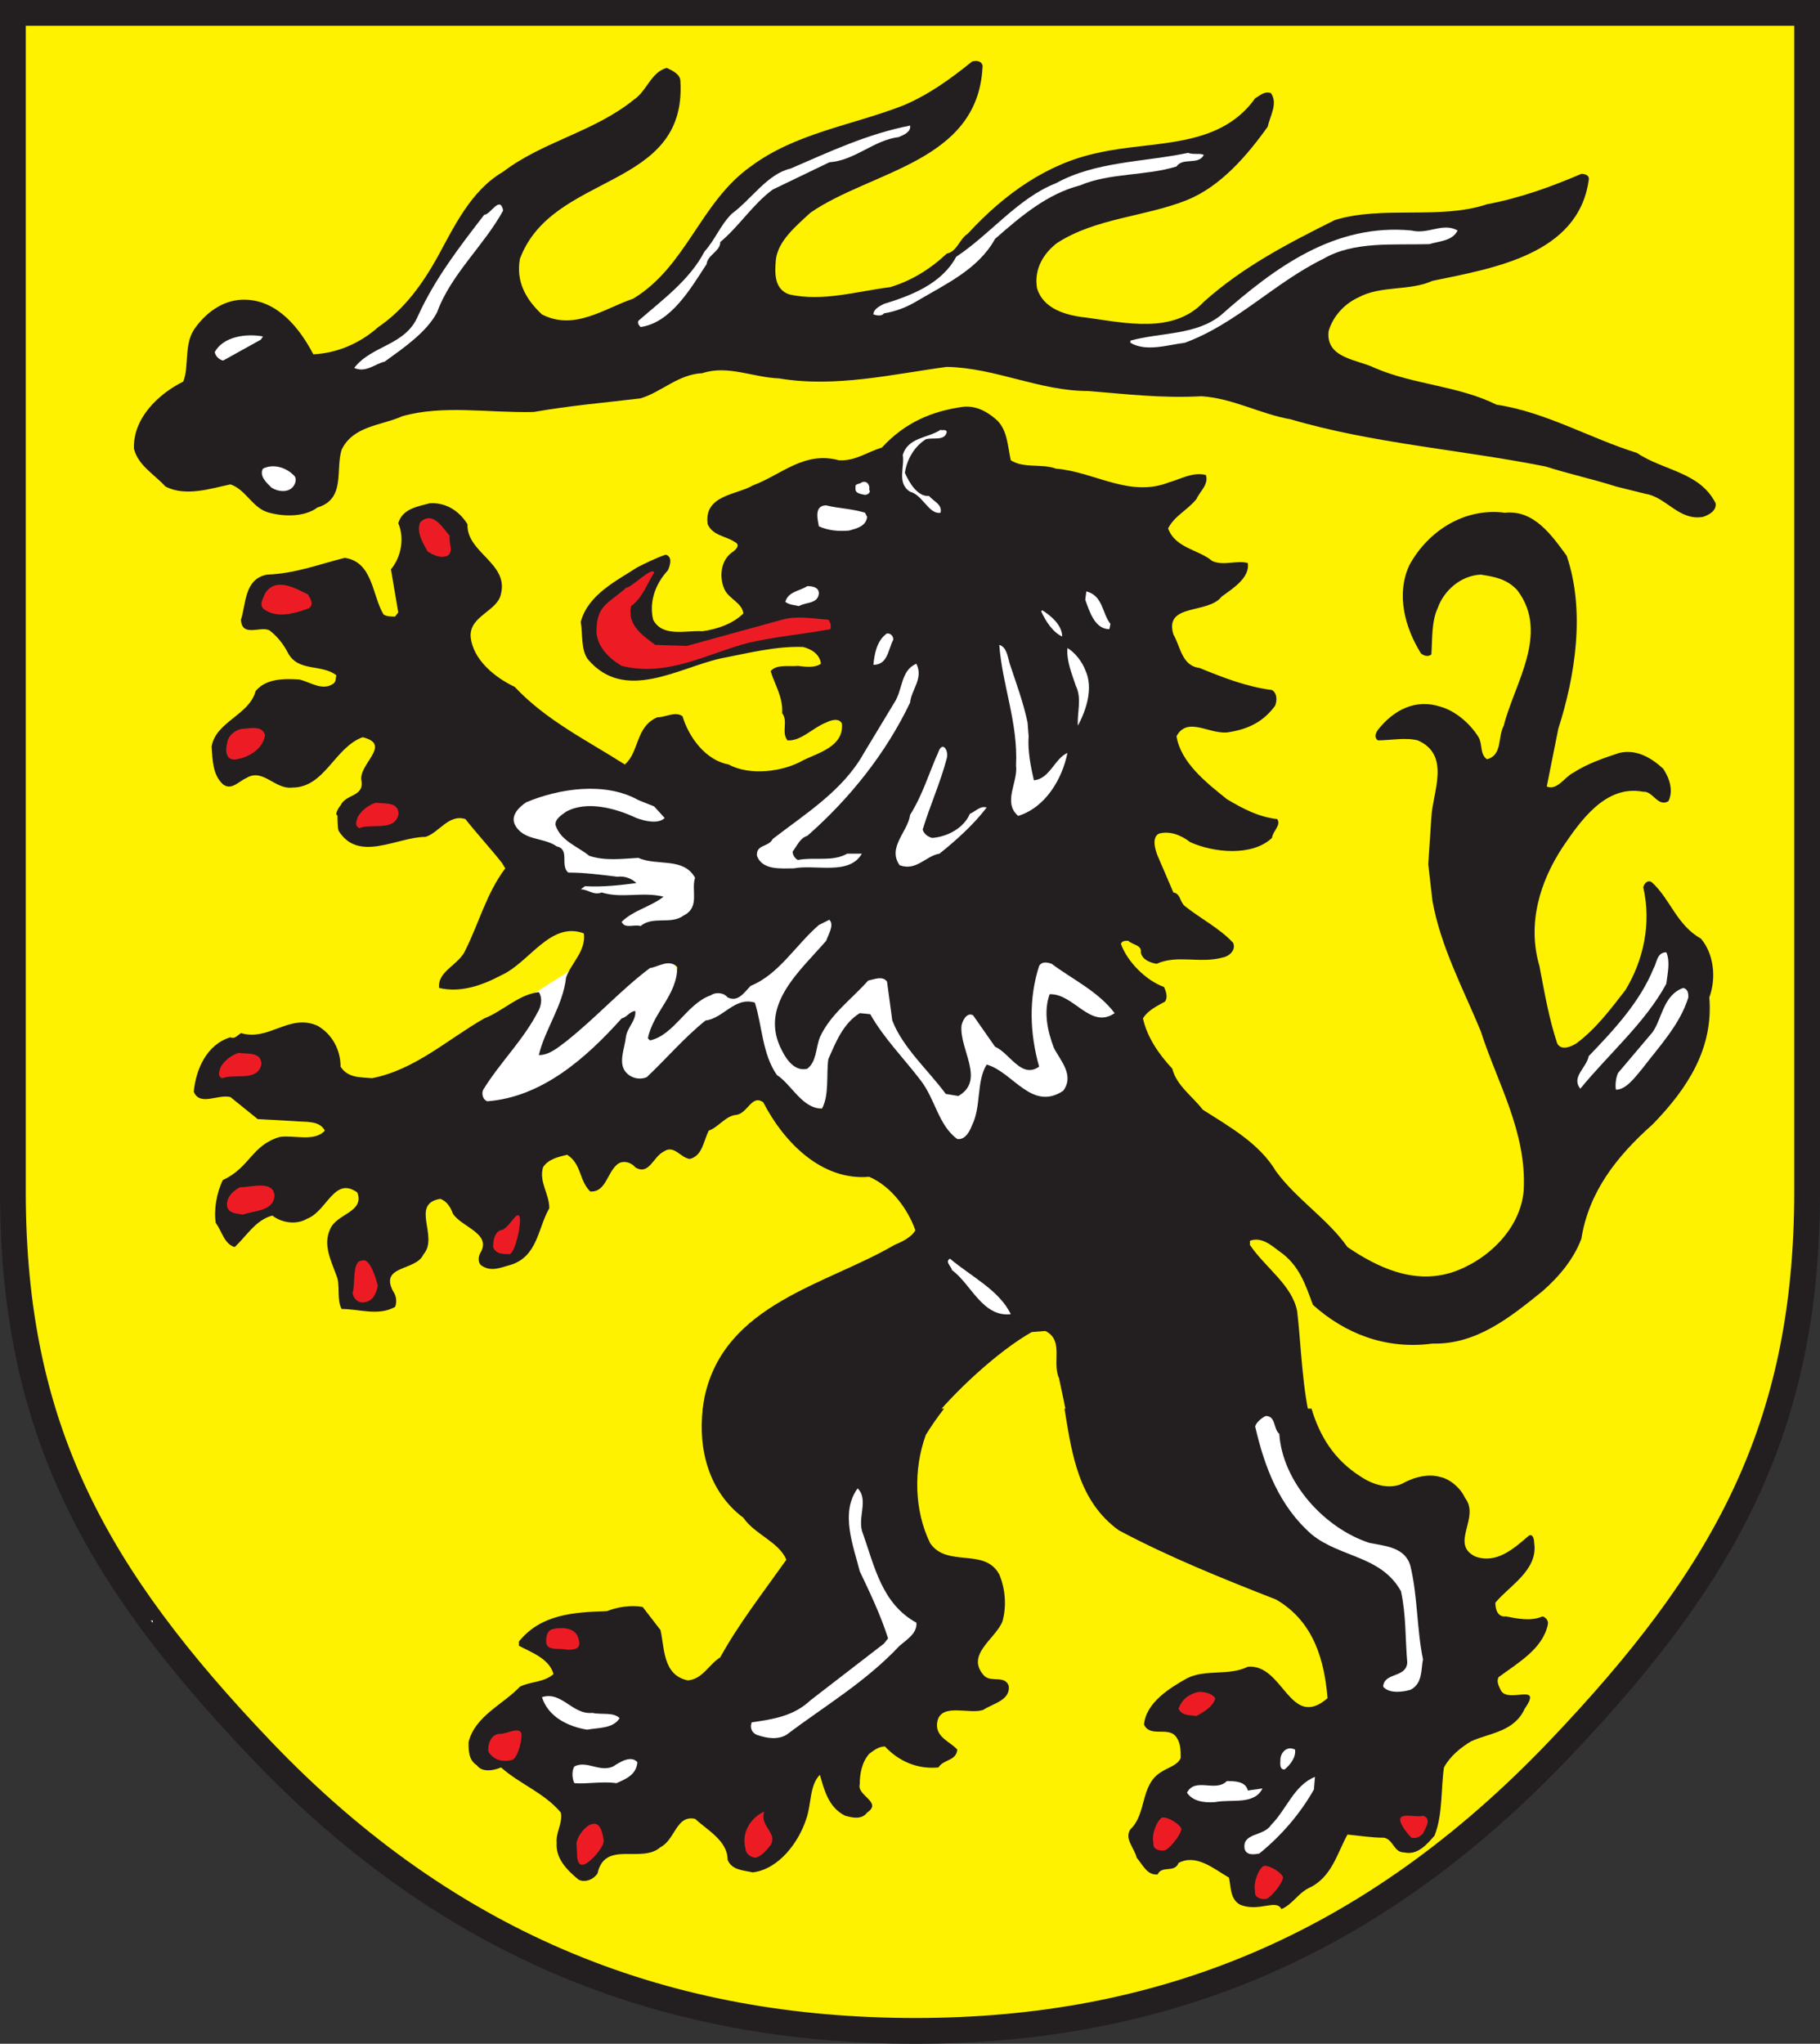 <?xml version="1.0" encoding="UTF-8" standalone="no"?>
<!-- Created with Inkscape (http://www.inkscape.org/) -->
<svg
   xmlns:svg="http://www.w3.org/2000/svg"
   xmlns="http://www.w3.org/2000/svg"
   version="1.0"
   width="564.85"
   height="634.143"
   id="svg4259">
  <rect width="100%" height="100%" fill="#333333" stroke="none"/>
  <defs
     id="defs4261" />
  <g
     transform="translate(-67.575,-215.291)"
     id="layer1">
    <path
       d="M 351.71,845.434 C 275.876,845.434 208.05,820.545 148.554,758.132 C 97.569,704.652 71.575,658.899 71.575,585.018 L 71.575,219.291 L 628.425,219.291 L 628.425,585.018 C 628.425,658.899 602.423,704.644 551.446,758.132 C 492.789,819.667 427.536,845.434 351.71,845.434 z"
       id="path259"
       style="fill:#fff200;fill-opacity:1;fill-rule:nonzero;stroke:#231f20;stroke-width:8;stroke-linecap:butt;stroke-linejoin:miter;stroke-miterlimit:3.864;stroke-dasharray:none;stroke-opacity:1" />
    <path
       d="M 369.563,486.029 C 371.186,492.861 363.703,496.445 361.421,501.654 L 354.91,516.957 C 355.24,518.251 355.569,519.553 355.24,520.855 C 354.267,521.514 353.938,520.855 353.616,520.204 C 354.267,506.862 357.193,493.841 367.288,485.048 C 368.26,485.048 368.911,485.378 369.563,486.029"
       id="path261"
       style="fill:#ffffff;fill-opacity:1;fill-rule:nonzero;stroke:none" />
    <path
       d="M 382.913,489.605 C 384.215,498.069 377.053,502.956 376.724,510.768 L 375.743,519.883 C 373.469,518.581 373.147,514.345 373.469,511.419 C 375.1,503.277 375.743,494.814 379.979,487.652 C 381.611,485.378 383.234,487.982 382.913,489.605"
       id="path263"
       style="fill:#ffffff;fill-opacity:1;fill-rule:nonzero;stroke:none" />
    <path
       d="M 394.302,491.888 C 394.631,494.814 396.585,498.069 395.604,501.002 C 392.678,502.626 392.027,498.72 391.376,496.767 C 390.396,494.492 389.745,490.907 391.698,488.633 C 393.651,488.633 393.329,490.907 394.302,491.888"
       id="path265"
       style="fill:#ffffff;fill-opacity:1;fill-rule:nonzero;stroke:none" />
    <path
       d="M 115.006,718.779 L 114.355,718.12 L 115.006,718.12 L 115.006,718.779"
       id="path267"
       style="fill:#ffffff;fill-opacity:1;fill-rule:nonzero;stroke:none" />
    <path
       d="M 233.833,525.122 L 220.726,541.579 L 215.227,559.267 L 234.444,556.521 L 256.831,540.237 L 261.404,550.121 L 270.055,552.254 L 284.394,539.633 L 299.76,528.958 L 305.557,548.285 L 315.314,557.745 L 324.884,557.439 L 332.21,537.492 L 336.171,534.755 L 346.964,545.54 L 353.671,555.909 L 365.876,569.754 L 372.394,560.49 L 374.834,547.375 L 389.172,557.133 L 402.405,551.336 L 394.78,542.794 L 394.78,531.703 L 393.745,525.907 L 402.711,528.346 L 408.805,530.786 L 412.774,529.264 L 404.232,520.416 L 393.745,515.114 L 387.337,512.674 L 388.866,522.55 L 386.427,529.868 L 387.337,540.849 L 385.203,545.846 L 376.967,538.104 L 368.739,528.958 L 364.04,535.664 L 366.786,546.152 L 365.264,554.082 L 357.334,546.763 L 347.27,532.919 L 344.219,521.334 L 339.834,517.059 L 328.853,524.989 L 321.229,536.888 L 318.789,544.936 L 314.703,545.234 L 309.518,537.194 L 311.047,523.467 L 318.483,513.286 L 325.802,506.572 L 326.414,501.081 L 320.923,501.387 L 312.263,511.756 L 302.505,519.804 L 295.187,524.079 L 287.139,524.683 L 276.464,532.009 L 270.361,536.888 L 274.33,526.824 L 276.464,518.894 L 275.24,513.592 L 266.094,518.894 L 250.422,531.703 L 239.441,537.194 L 243.716,521.334 L 251.944,513.686 L 233.833,525.122 z"
       id="path269"
       style="fill:#ffffff;fill-opacity:1;fill-rule:nonzero;stroke:#ffffff;stroke-width:3.255;stroke-linecap:butt;stroke-linejoin:miter;stroke-miterlimit:3.864;stroke-dasharray:none;stroke-opacity:1" />
    <path
       d="M 372.496,236.351 C 370.865,265.648 337.991,268.26 319.111,281.281 C 314.546,285.508 309.016,290.066 308.365,295.925 C 308.043,299.831 307.714,305.04 312.593,306.663 C 323.017,308.946 333.434,305.691 343.85,304.389 C 350.353,302.435 356.212,298.851 361.421,293.972 C 364.676,293.321 365.335,289.415 367.939,287.791 C 379.328,275.413 392.678,265.977 408.303,262.722 C 425.23,258.816 445.734,261.749 457.123,245.795 C 458.755,244.815 460.057,243.513 462.01,244.164 C 464.293,247.419 461.688,251.325 461.037,254.58 C 454.527,263.695 446.385,273.139 435.969,277.367 C 422.948,282.583 407.652,282.904 395.604,290.717 C 391.376,293.972 388.443,298.851 389.423,304.71 C 391.376,311.221 398.538,313.174 404.719,313.833 C 416.759,315.456 431.741,319.033 441.177,308.946 C 453.547,297.878 467.54,290.717 481.871,283.555 C 496.837,278.998 514.423,283.555 529.067,278.669 C 539.484,276.716 549.249,273.139 558.364,269.233 C 559.337,269.233 560.968,269.554 560.646,271.186 C 557.391,294.301 531.02,298.529 512.14,302.435 C 504.979,305.691 496.194,303.738 489.032,307.644 C 484.796,309.597 481.22,313.503 479.918,318.06 C 478.937,326.524 489.032,326.853 494.24,329.45 C 506.281,334.658 520.282,334.987 532.001,340.847 C 547.296,343.129 560.968,351.263 575.613,355.821 C 583.754,361.351 595.144,361.68 600.03,371.446 C 600.352,373.72 598.077,375.03 596.124,375.673 C 588.633,376.976 584.727,369.493 578.225,368.512 L 569.102,366.237 C 561.949,363.955 554.458,362.331 547.296,360.049 C 521.255,354.84 493.589,352.895 468.191,345.404 C 458.755,343.78 450.291,338.894 440.526,338.243 C 427.834,338.894 417.418,337.592 405.37,336.619 C 390.074,336.619 376.724,329.45 361.421,329.128 C 344.501,331.403 326.923,335.639 309.345,332.705 C 301.203,332.383 293.391,328.477 285.578,331.081 C 278.095,331.403 272.887,336.941 266.377,338.894 C 255.631,340.196 244.234,341.168 233.166,343.129 C 219.172,343.451 205.179,340.847 192.48,344.424 C 185.969,347.357 177.184,347.357 173.6,354.84 C 171.647,361.029 174.902,370.144 166.109,372.748 C 162.21,375.673 156.022,375.673 151.135,374.379 C 145.934,373.077 143.981,367.21 139.095,365.586 C 132.914,366.888 125.101,369.493 118.912,366.237 C 115.336,362.331 110.449,359.727 109.147,354.519 C 108.825,345.075 116.638,337.592 124.45,333.685 C 126.403,328.799 124.45,321.637 128.356,316.758 C 131.933,311.88 137.471,307.965 143.981,308.295 C 153.747,308.616 160.579,317.088 164.815,325.222 C 171.976,324.892 179.137,321.967 184.997,316.758 C 193.131,311.221 198.661,303.408 203.226,295.274 C 208.426,285.83 213.635,274.441 223.73,268.581 C 236.099,259.137 252.054,256.212 264.424,246.117 C 268.33,243.513 269.632,237.653 274.511,236.351 C 276.464,237.332 278.746,238.304 278.746,240.587 C 280.7,274.441 239.025,268.581 228.938,295.596 C 227.636,302.757 230.891,308.295 235.778,312.852 C 245.865,318.06 255.309,310.899 264.094,307.965 C 280.7,297.878 284.927,278.025 300.552,266.95 C 314.546,256.533 331.802,254.259 347.757,248.07 C 355.569,244.815 362.401,239.936 369.241,234.398 C 371.186,233.747 372.818,234.727 372.496,236.351"
       id="path271"
       style="fill:#231f20;fill-opacity:1;fill-rule:nonzero;stroke:none" />
    <path
       d="M 350.031,254.259 C 350.353,256.212 348.078,257.184 346.455,257.835 C 338.642,258.816 333.104,265.005 324.97,265.648 L 307.392,274.111 C 301.203,278.669 296.976,285.508 291.116,290.387 C 291.116,293.321 287.21,294.301 286.881,297.227 C 281.994,304.71 275.813,315.456 266.377,316.758 C 265.726,316.107 265.396,315.456 265.726,314.805 C 273.209,308.295 281.672,302.114 286.229,293.321 C 289.485,289.736 291.116,285.179 294.693,281.602 C 300.882,277.045 305.761,269.233 312.922,267.601 C 324.97,262.401 336.689,256.863 350.031,254.259"
       id="path273"
       style="fill:#ffffff;fill-opacity:1;fill-rule:nonzero;stroke:none" />
    <path
       d="M 441.177,263.373 C 439.553,266.628 434.666,264.024 432.713,266.95 C 423.277,269.884 411.88,268.903 402.766,272.817 C 392.678,275.413 384.536,282.253 376.394,289.415 C 371.186,298.851 361.099,303.408 352.314,308.616 C 349.059,310.57 345.803,311.88 341.897,312.523 C 341.246,313.503 339.615,313.174 338.642,312.852 C 338.642,311.221 340.587,310.248 341.897,309.597 C 350.353,306.993 359.797,303.408 364.354,294.945 C 374.771,288.113 383.564,276.716 395.275,272.158 C 407.652,265.326 422.297,265.648 436.298,262.722 C 437.922,263.373 440.204,262.722 441.177,263.373"
       id="path275"
       style="fill:#ffffff;fill-opacity:1;fill-rule:nonzero;stroke:none" />
    <path
       d="M 223.73,280.622 C 217.87,291.368 207.454,300.482 203.226,312.201 C 199.971,318.382 192.809,323.269 186.95,327.504 C 184.016,328.148 181.091,331.081 177.506,329.45 C 183.044,322.288 193.452,322.618 197.367,313.174 C 202.575,301.784 210.058,292.019 217.87,281.924 C 219.823,281.924 222.757,275.743 223.73,280.622"
       id="path277"
       style="fill:#ffffff;fill-opacity:1;fill-rule:nonzero;stroke:none" />
    <path
       d="M 519.953,286.811 C 518.321,290.066 514.423,290.066 511.167,291.038 C 500.1,291.368 487.722,290.066 478.286,295.596 C 462.991,303.087 451.272,315.778 435.317,321.637 C 430.109,322.288 423.277,324.571 418.39,321.637 L 418.39,320.986 C 427.834,318.382 438.573,319.363 446.385,313.174 C 463.312,298.2 481.871,284.536 505.63,286.811 C 510.838,288.113 515.395,284.206 519.953,286.811"
       id="path279"
       style="fill:#ffffff;fill-opacity:1;fill-rule:nonzero;stroke:none" />
    <path
       d="M 149.19,319.684 L 148.539,320.665 L 136.82,327.175 C 135.518,326.853 134.537,325.873 134.216,324.571 C 136.82,319.684 143.981,318.711 149.19,319.684"
       id="path281"
       style="fill:#ffffff;fill-opacity:1;fill-rule:nonzero;stroke:none" />
    <path
       d="M 360.573,652.365 C 358.518,655.001 356.62,657.73 354.91,660.507 C 351.012,671.245 351.333,683.945 356.212,694.032 C 361.421,701.844 373.147,695.334 377.704,703.797 C 379.658,708.362 379.979,713.892 378.677,718.45 C 376.394,723.98 366.958,728.866 373.147,735.377 C 375.422,737.33 379.328,735.047 380.63,738.302 C 381.281,742.86 375.743,743.84 372.818,745.793 C 368.59,747.417 359.797,743.511 358.495,749.378 C 357.522,754.257 362.401,755.559 364.676,758.163 C 364.354,761.74 360.448,761.097 358.824,763.693 C 352.314,764.344 346.455,761.74 342.219,757.183 C 340.266,757.183 338.642,758.485 337.34,759.465 C 335.057,762.069 334.406,765.646 334.406,768.901 C 333.434,772.486 341.568,774.439 336.689,777.694 C 335.057,779.977 332.124,779.318 329.849,778.667 C 324.641,776.063 323.339,770.533 322.037,765.975 C 318.781,769.231 319.432,775.09 317.809,779.647 C 315.526,786.809 309.345,795.272 301.203,796.253 C 298.278,795.594 294.693,795.594 293.391,792.339 C 293.391,786.479 287.21,783.224 283.296,779.647 C 277.444,778.345 277.115,786.158 272.558,788.432 C 266.698,793.641 255.309,786.158 253.026,796.574 C 251.724,798.527 249.12,799.5 247.167,798.527 C 243.59,795.594 240.006,792.017 240.335,787.13 C 240.006,783.875 242.288,780.949 241.637,777.694 C 236.429,771.505 228.938,768.901 223.079,763.693 C 220.804,764.673 217.219,765.324 215.596,763.042 C 212.991,761.418 212.991,758.485 212.991,755.88 C 214.945,747.746 223.73,744.162 228.938,738.632 C 232.193,737 236.429,737.33 239.355,734.726 C 238.053,729.847 232.193,727.886 228.616,725.933 L 228.616,724.631 C 235.448,716.167 245.543,715.516 255.96,715.194 C 259.215,713.892 263.443,713.241 267.028,713.892 L 272.558,721.054 C 273.86,726.584 273.209,735.047 281.021,736.679 C 285.578,736.349 287.532,731.8 291.116,729.517 C 296.646,719.422 304.459,709.335 311.62,699.248 C 309.345,693.71 301.854,691.428 298.278,686.219 C 287.571,678.195 284.198,665.009 285.68,652.373 L 360.573,652.365 z M 474.615,652.365 C 477.117,660.719 481.51,668.218 490.005,673.528 C 493.911,676.132 499.449,677.764 503.677,675.152 C 506.932,673.528 510.838,672.547 514.423,673.528 C 517.678,674.179 520.933,677.105 522.235,680.038 C 527.114,686.219 517.348,694.361 525.49,698.267 C 532.001,700.542 537.209,695.985 542.088,691.757 C 543.39,691.106 543.719,693.059 543.719,694.032 C 545.022,702.495 535.899,707.382 531.671,712.59 C 531.671,714.543 532.322,717.148 534.926,716.818 C 538.182,717.469 542.739,718.45 546.316,716.818 C 547.296,717.148 548.277,718.12 547.947,719.422 C 546.316,726.913 538.833,731.141 532.652,735.698 C 532.001,737 532.652,738.302 533.303,739.612 C 535.256,744.162 546.645,737 540.786,745.464 C 537.531,752.625 530.048,752.955 524.188,755.559 C 520.933,757.512 517.678,760.116 515.725,763.693 C 514.744,770.211 515.395,778.345 512.791,784.856 C 510.516,787.46 507.583,791.037 503.355,790.064 C 500.1,790.064 500.1,786.158 497.166,785.507 C 493.26,785.507 489.354,784.856 485.777,784.526 C 482.522,790.393 480.89,797.876 473.729,801.132 C 470.474,802.755 468.52,806.34 465.265,807.642 C 463.642,804.387 458.433,808.615 452.574,806.34 C 449.319,804.708 449.64,800.802 448.989,797.876 C 444.432,795.272 438.902,790.393 433.364,793.319 C 432.062,796.574 428.156,793.97 426.854,796.896 C 423.599,797.225 422.297,793.97 420.344,791.695 C 419.693,788.762 416.437,785.828 418.39,782.903 C 423.599,778.016 421.324,768.901 428.156,764.995 C 430.109,763.693 433.043,763.042 434.015,760.767 C 434.015,758.163 434.015,755.559 432.062,753.606 C 429.458,751.331 424.25,754.257 422.626,750.351 C 423.277,743.511 430.76,738.953 435.969,736.028 C 441.828,733.094 448.989,735.377 454.849,732.443 C 465.916,731.47 467.869,752.304 479.588,742.209 C 478.608,730.49 475.36,718.45 463.642,711.61 C 447.036,705.099 430.76,698.597 414.806,690.125 C 402.303,681.082 400.24,666.602 397.949,652.373 L 474.615,652.365"
       id="path283"
       style="fill:#231f20;fill-opacity:1;fill-rule:nonzero;stroke:none" />
    <path
       d="M 285.68,652.365 C 285.822,651.173 286.002,649.973 286.229,648.788 C 292.418,619.813 323.99,613.954 345.145,601.584 C 347.427,600.611 350.353,599.309 351.663,597.027 C 349.38,590.516 344.172,583.355 337.34,580.429 C 322.358,581.731 310.647,569.362 304.459,557.321 C 300.882,554.709 299.58,560.898 295.995,561.22 C 292.74,561.549 290.465,565.126 287.532,566.106 C 285.908,569.362 285.578,573.919 281.672,574.892 C 278.746,574.57 276.793,570.334 273.53,572.617 C 270.283,574.24 268.981,580.108 264.745,577.496 C 263.443,575.872 260.839,575.221 259.215,576.523 C 255.96,579.127 255.631,585.308 250.752,584.987 C 247.167,581.41 248.148,576.523 243.59,573.589 C 240.986,574.24 237.731,574.892 236.099,577.496 C 234.797,582.053 238.053,585.638 238.053,590.195 C 234.468,596.384 234.468,605.169 226.012,607.773 C 223.4,608.424 220.153,610.048 217.219,608.095 C 215.917,607.451 215.917,605.49 216.568,604.188 C 220.475,598.007 210.709,596.054 208.105,591.819 C 207.454,589.873 206.152,587.92 204.199,587.261 C 194.762,588.893 203.869,598.98 198.99,604.518 C 196.715,609.726 185.318,607.773 189.554,615.907 C 190.527,617.217 190.856,619.17 190.205,620.794 C 184.997,623.719 179.137,621.445 173.6,621.445 C 171.976,618.511 173.278,613.954 171.976,611.028 C 170.344,606.471 167.74,601.584 170.023,596.705 C 171.976,591.819 180.761,591.497 178.486,585.308 C 171.325,580.108 169.042,591.168 162.861,593.45 C 159.606,595.403 155.049,594.752 152.115,592.47 C 146.907,593.772 143.981,598.98 140.397,602.235 C 137.141,601.263 136.49,597.356 134.537,594.752 C 133.886,590.846 134.788,585.34 136.741,581.433 C 145.205,577.527 145.605,570.664 154.398,568.06 C 158.955,567.409 165.136,569.683 168.391,566.106 C 166.768,562.851 162.21,563.502 159.277,563.173 L 147.558,562.522 L 139.095,555.69 C 135.188,554.709 129.658,558.616 127.705,554.058 C 128.356,547.226 131.604,539.414 139.095,537.131 C 140.397,537.79 141.369,536.488 142.35,535.837 C 151.135,538.433 157.324,529.648 166.109,533.554 C 170.674,536.159 173.278,541.045 173.278,546.254 C 175.553,549.83 179.459,549.501 183.044,549.83 C 196.386,547.226 206.481,537.79 217.87,531.28 C 223.73,528.997 228.616,523.789 234.797,523.138 C 236.099,525.091 235.448,527.695 234.468,529.319 C 229.918,538.112 222.757,544.944 217.549,553.407 C 216.898,554.709 217.549,556.662 218.851,556.992 C 235.778,555.69 249.45,543.642 260.517,531.28 C 262.141,530.95 263.122,528.997 264.745,528.997 C 265.075,531.923 262.141,534.205 261.819,537.131 C 261.49,540.386 259.537,544.622 261.49,547.556 C 263.122,549.83 266.047,550.481 268.33,549.501 C 274.511,543.642 280.049,537.131 286.559,531.923 C 292.089,531.28 295.673,524.44 301.854,526.393 C 304.137,533.554 304.137,542.34 308.694,548.85 C 313.252,551.784 316.507,559.267 322.688,559.267 C 324.97,555.039 323.99,548.85 324.641,543.971 C 326.923,538.763 329.198,532.903 334.406,529.648 L 337.662,529.97 C 341.897,537.461 348.078,543.642 353.287,550.481 C 357.844,556.341 358.824,564.475 364.676,568.711 C 367.288,569.032 368.59,566.106 369.241,564.475 C 372.167,558.616 370.543,550.811 373.798,545.603 C 381.932,547.877 387.792,560.247 397.557,553.737 C 401.142,548.85 396.585,544.293 394.631,540.386 C 392.678,535.178 391.376,529.319 393.329,523.789 C 400.812,523.459 406.021,534.857 413.512,529.648 C 408.303,522.808 400.491,519.232 393.98,514.345 C 393,514.023 391.047,513.372 390.074,515.004 C 386.819,525.091 387.141,535.837 390.074,546.254 C 384.536,550.152 380.952,542.018 376.394,540.065 L 369.563,530.299 C 367.609,529.319 366.307,531.923 365.978,533.554 C 365.335,541.045 373.469,550.481 365.005,555.36 L 361.099,554.709 C 355.569,547.226 347.757,540.386 344.501,531.923 L 342.87,519.883 C 341.568,517.93 338.642,519.232 337.011,519.553 C 331.802,525.413 325.292,529.97 322.037,537.131 C 320.735,540.386 321.064,544.622 318.13,546.897 C 314.224,547.877 311.62,543.971 310.318,541.367 C 302.827,527.366 315.848,516.627 323.99,507.191 C 324.641,505.238 326.594,502.305 324.97,500.673 L 321.715,502.305 C 314.546,508.486 309.345,517.6 300.552,521.185 C 298.599,523.138 296.646,526.393 293.391,524.761 C 292.089,523.138 289.485,523.138 288.183,524.11 C 280.7,526.722 276.793,536.488 269.302,538.112 L 268.651,537.461 C 270.283,529.319 277.766,524.11 277.766,515.325 C 275.162,512.721 271.907,515.325 269.302,515.647 C 260.188,522.487 252.697,530.95 243.261,538.433 C 240.657,540.386 238.053,542.669 234.797,542.669 C 236.75,534.527 242.288,527.366 243.261,518.581 C 244.892,514.023 249.45,510.439 248.791,504.909 C 238.382,501.002 231.872,514.023 223.079,517.93 C 217.549,520.855 210.709,523.459 203.869,521.836 C 203.226,516.627 210.058,514.674 212.011,510.117 C 216.247,501.654 218.521,492.539 224.381,484.727 L 223.4,483.095 C 219.823,478.538 215.596,473.98 212.011,469.431 C 206.803,467.799 203.869,473.659 199.641,474.961 C 190.856,474.961 178.808,483.095 172.627,473.008 C 172.298,472.027 172.298,468.247 172.298,468.247 C 171.325,468.247 172.627,465.846 173.278,465.195 C 174.902,461.611 180.44,462.591 179.788,457.704 C 178.486,452.496 189.554,446.315 180.11,444.04 C 171.325,447.288 168.391,459.658 158.304,459.658 C 152.766,460.309 149.19,453.477 143.981,456.732 C 141.699,457.704 139.424,460.638 136.82,458.685 C 133.565,455.751 133.565,451.194 133.235,446.966 C 134.537,439.154 144.954,437.201 146.907,429.71 C 150.162,425.804 155.7,425.804 160.579,426.133 C 164.164,427.106 167.74,429.71 170.996,427.435 C 171.976,426.784 171.647,425.804 171.976,424.831 C 167.419,421.246 160.257,423.858 157.002,417.991 C 155.7,415.395 153.747,412.783 151.135,410.83 C 148.209,409.528 142.679,413.112 142.35,407.574 C 143.981,402.696 143.33,394.883 150.492,393.581 C 159.277,393.252 166.768,390.326 174.58,388.373 C 183.365,389.675 183.044,400.091 186.62,405.951 C 187.601,406.602 188.903,406.602 190.205,406.602 L 191.178,405.3 L 188.903,391.949 C 192.158,388.043 193.131,382.184 191.178,377.627 C 192.48,373.077 197.367,372.418 200.943,371.446 C 205.83,371.116 210.058,373.72 212.662,377.956 C 212.34,386.741 225.361,389.996 223.079,399.44 C 222.106,404.97 213.313,406.272 213.635,412.783 C 214.294,419.944 221.126,425.482 227.314,428.408 C 237.08,438.832 249.771,445.013 261.49,452.496 C 266.047,448.59 264.745,440.777 271.585,437.852 C 274.189,437.852 277.115,435.899 279.397,437.522 C 281.351,444.04 286.559,451.194 293.72,452.496 C 300.231,456.081 310.647,454.779 316.828,451.194 C 321.386,448.919 329.528,446.966 328.876,439.805 C 327.896,437.852 325.292,438.832 323.99,439.475 C 319.762,441.107 316.177,445.335 311.949,445.013 C 309.996,442.409 312.271,439.154 310.318,436.55 C 310.647,431.663 308.043,427.757 306.741,423.529 C 308.694,421.246 312.593,422.227 315.205,421.897 C 317.809,422.227 320.413,422.548 322.358,421.246 C 322.037,418.32 319.432,416.689 316.828,416.038 C 308.365,415.716 299.58,417.991 291.116,419.623 C 278.095,422.548 261.49,433.294 250.101,419.944 C 247.818,417.018 248.469,412.132 247.818,408.225 C 250.101,399.762 258.886,395.534 265.396,391.298 C 268,389.996 271.256,388.373 274.189,387.392 C 276.464,388.043 275.491,390.977 274.84,392.279 C 270.934,396.507 268.981,402.045 270.283,407.574 C 273.209,413.112 280.37,410.83 285.578,411.159 C 290.136,410.508 295.015,408.877 298.278,405.629 C 297.948,402.366 293.72,401.064 292.418,398.138 C 290.787,394.561 291.116,389.345 294.693,386.741 C 295.673,386.098 297.627,384.466 295.673,383.486 C 292.74,381.533 288.834,381.533 287.21,377.956 C 285.908,368.842 296.325,368.842 301.203,365.916 C 309.996,362.661 317.158,355.17 327.896,358.095 C 333.104,358.425 336.689,355.491 341.246,354.189 C 348.408,346.385 356.871,342.8 366.629,341.498 C 370.865,341.168 374.12,343.129 377.053,345.726 C 380.309,348.981 380.309,353.868 381.281,358.095 C 385.187,360.7 391.047,359.076 395.275,360.7 C 407.323,361.68 418.069,369.814 430.439,364.935 C 434.015,363.955 437.592,361.68 441.828,362.661 C 442.808,365.586 439.875,367.861 438.902,370.144 C 435.969,373.72 432.062,375.352 430.109,379.258 C 432.392,385.439 439.553,385.769 443.781,389.345 C 447.358,390.977 451.272,389.024 454.849,389.996 C 455.5,394.561 450.291,397.809 446.715,400.413 C 442.479,405.951 428.807,402.366 431.741,412.132 C 434.015,416.038 434.345,421.897 439.875,422.548 C 447.036,425.482 454.527,428.408 462.34,429.388 C 463.963,430.361 463.963,432.643 463.312,434.275 C 459.735,439.154 455.178,441.428 449.319,442.409 C 443.459,443.711 436.298,437.201 432.713,443.711 C 434.015,451.845 441.828,458.034 448.338,463.242 C 453.225,466.168 458.104,468.772 463.963,469.431 C 465.265,471.376 462.661,473.008 462.34,475.283 C 456.151,481.142 444.11,479.84 436.949,476.585 C 434.015,474.31 430.439,473.008 427.183,473.98 C 424.901,475.283 426.203,479.189 426.854,480.82 L 431.741,492.21 C 434.015,492.539 433.694,495.143 435.317,496.445 C 440.204,500.351 446.064,503.277 450.291,507.834 C 451.272,510.117 448.989,512.07 447.036,512.392 C 439.875,514.345 433.043,511.419 426.532,514.345 C 424.579,514.023 421.975,513.043 421.646,510.768 C 421.975,508.486 419.041,508.486 417.739,507.191 C 416.759,507.191 415.786,507.191 415.465,508.164 C 417.418,513.694 423.277,519.553 428.807,521.514 C 429.458,522.808 430.109,524.761 429.137,526.064 C 426.854,527.366 423.928,528.668 422.297,531.28 C 423.599,537.131 427.183,542.34 431.411,546.897 C 432.713,552.113 437.592,555.36 440.855,559.596 C 448.989,564.804 458.433,570.013 463.642,578.798 C 470.152,587.591 479.588,593.45 485.777,602.235 C 494.891,608.424 506.281,613.954 518.321,610.048 C 529.067,606.471 539.484,596.705 540.464,584.657 C 541.437,566.428 532.322,551.454 527.114,535.178 C 521.584,521.836 514.744,509.137 512.14,494.814 L 510.838,483.424 L 511.819,468.772 C 512.14,461.289 517.999,449.57 507.583,445.013 C 503.677,444.04 499.119,445.013 495.213,445.013 C 493.911,444.04 494.562,442.731 495.213,441.758 C 500.1,435.569 506.932,431.992 514.744,434.596 C 519.302,435.899 523.859,439.805 526.463,444.04 C 527.765,446.315 526.785,449.241 529.067,450.872 C 533.954,449.57 532.322,444.04 534.275,440.456 C 537.531,427.435 548.598,411.81 538.511,398.46 C 535.256,394.883 531.35,394.232 527.114,393.581 C 520.933,393.91 515.725,398.46 513.764,403.998 C 511.819,408.225 512.14,413.442 511.819,418.32 C 510.838,419.293 509.214,418.642 508.555,417.991 C 503.677,410.179 500.751,399.762 504.979,390.647 C 510.838,379.909 522.235,372.748 534.605,374.379 C 543.719,373.399 549.249,381.533 553.807,387.722 C 559.666,404.97 556.411,425.16 551.202,441.428 L 547.626,459.336 C 550.881,460.638 553.156,456.402 555.76,455.108 C 560.317,452.175 565.204,450.543 570.083,448.919 C 575.613,447.617 580.178,450.543 583.754,453.798 C 585.708,456.732 587.01,460.638 585.378,463.893 C 582.131,465.846 580.499,460.638 577.573,460.96 C 565.847,458.685 558.042,470.074 552.505,478.216 C 545.673,488.633 541.437,501.654 545.343,515.004 C 546.975,523.459 548.277,531.28 550.881,539.084 C 552.183,541.367 555.109,540.065 556.74,539.084 C 562.921,534.527 567.478,528.346 572.036,522.487 C 577.573,513.372 580.178,501.975 577.573,490.586 C 577.895,489.284 579.197,487.982 580.499,489.284 C 586.037,494.492 587.99,502.305 595.473,506.532 C 599.379,511.09 600.352,518.581 598.077,524.761 C 599.379,540.716 591.245,553.086 580.499,564.153 C 569.102,574.24 560.646,585.308 558.364,599.639 C 556.081,605.82 551.532,611.35 546.316,615.907 C 536.229,624.049 525.812,632.512 512.14,632.183 C 497.488,634.136 484.796,628.936 475.031,620.143 C 472.756,613.954 470.803,607.773 464.614,603.537 C 462.01,601.584 459.084,598.98 455.5,600.282 L 455.5,601.584 C 460.386,608.746 468.52,613.954 470.152,622.096 C 471.368,632.003 471.744,647.476 474.615,657.077 L 399.105,656.989 C 398.588,653.812 396.906,646.02 396.255,642.929 C 393.98,638.042 397.887,631.21 392.027,628.277 L 387.792,628.606 C 377.367,634.458 363.308,647.513 355.95,656.981 L 285.68,658.144"
       id="path285"
       style="fill:#231f20;fill-opacity:1;fill-rule:nonzero;stroke:none" />
    <path
       d="M 361.421,349.31 C 360.777,352.236 357.193,350.934 354.91,351.585 C 351.333,353.868 349.059,357.774 348.408,362.002 C 349.71,364.935 352.314,369.493 355.891,369.163 C 357.193,370.795 360.126,371.767 359.475,374.379 C 355.891,375.03 353.938,368.842 350.031,367.861 C 345.803,365.257 348.408,360.049 347.757,356.472 C 349.38,350.934 355.569,351.263 359.475,348.659 C 360.126,348.981 361.099,348.33 361.421,349.31"
       id="path287"
       style="fill:#ffffff;fill-opacity:1;fill-rule:nonzero;stroke:none" />
    <path
       d="M 158.626,362.661 C 159.928,363.633 159.277,365.586 158.304,366.559 C 156.673,368.19 153.747,367.861 151.794,366.559 C 150.492,365.257 147.888,362.982 149.19,360.7 C 152.445,359.076 156.343,360.378 158.626,362.661"
       id="path289"
       style="fill:#ffffff;fill-opacity:1;fill-rule:nonzero;stroke:none" />
    <path
       d="M 337.34,367.21 C 337.991,368.19 336.689,368.842 336.03,368.842 C 334.736,368.512 332.783,368.512 333.104,366.559 C 332.783,365.257 334.406,365.586 335.057,364.935 C 336.689,364.284 337.662,365.916 337.34,367.21"
       id="path291"
       style="fill:#ffffff;fill-opacity:1;fill-rule:nonzero;stroke:none" />
    <path
       d="M 336.689,375.673 C 336.36,378.607 333.434,379.258 331.151,379.909 C 327.896,380.231 324.641,379.909 321.715,378.607 C 321.386,376.654 320.084,372.097 323.99,372.097 C 327.896,373.077 331.802,373.077 336.03,374.379 L 336.689,375.673"
       id="path293"
       style="fill:#ffffff;fill-opacity:1;fill-rule:nonzero;stroke:none" />
    <path
       d="M 207.132,381.533 C 206.803,383.815 208.426,386.42 206.481,387.722 C 204.199,388.694 201.924,387.392 200.292,386.42 C 198.661,383.486 196.715,380.231 198.018,377.305 C 201.924,373.72 204.85,378.929 207.132,381.533"
       id="path295"
       style="fill:#ed1c24;fill-opacity:1;fill-rule:nonzero;stroke:none" />
    <path
       d="M 270.605,392.93 C 268.33,396.507 267.028,400.742 263.443,403.347 C 262.141,409.206 267.028,412.461 270.934,415.395 L 280.7,415.716 L 310.318,407.574 C 314.875,406.272 320.084,407.253 324.641,407.574 C 325.292,408.225 325.613,409.528 325.292,410.508 C 316.507,412.132 308.365,412.783 299.901,414.744 C 287.21,417.991 274.84,425.482 260.517,421.897 C 256.611,419.623 253.026,416.038 252.697,411.481 C 252.697,403.017 256.086,402.845 261.945,397.636 C 263.569,397.636 269.953,390.977 270.605,392.93"
       id="path297"
       style="fill:#ed1c24;fill-opacity:1;fill-rule:nonzero;stroke:none" />
    <path
       d="M 163.183,399.762 C 163.834,401.064 165.136,402.696 163.512,403.998 C 159.277,405.629 153.417,407.253 149.511,404.327 C 147.888,403.017 149.19,401.064 149.841,399.44 C 153.088,394.232 159.277,397.809 163.183,399.762"
       id="path299"
       style="fill:#ed1c24;fill-opacity:1;fill-rule:nonzero;stroke:none" />
    <path
       d="M 321.715,399.44 C 321.386,402.696 317.809,402.045 315.526,403.347 C 314.224,403.017 312.593,403.017 311.298,402.045 C 312.271,398.789 315.526,398.789 318.13,397.158 C 319.762,397.158 321.715,397.487 321.715,399.44"
       id="path301"
       style="fill:#ffffff;fill-opacity:1;fill-rule:nonzero;stroke:none" />
    <path
       d="M 412.21,408.877 L 411.88,410.508 C 407.323,410.508 405.699,404.97 404.397,401.393 L 404.719,398.789 C 409.927,400.091 409.605,405.629 412.21,408.877"
       id="path303"
       style="fill:#ffffff;fill-opacity:1;fill-rule:nonzero;stroke:none" />
    <path
       d="M 397.228,412.783 C 394.302,411.481 392.027,407.904 390.717,404.97 L 391.047,404.649 C 393.651,406.272 397.228,409.206 397.228,412.783"
       id="path305"
       style="fill:#ffffff;fill-opacity:1;fill-rule:nonzero;stroke:none" />
    <path
       d="M 344.823,413.763 C 343.199,416.689 343.199,421.576 338.642,421.576 C 338.964,418.32 339.615,414.093 342.87,411.81 C 344.172,411.81 344.823,412.783 344.823,413.763"
       id="path307"
       style="fill:#ffffff;fill-opacity:1;fill-rule:nonzero;stroke:none" />
    <path
       d="M 380.952,421.246 C 382.913,427.106 385.187,433.294 386.49,439.475 L 386.819,443.711 C 386.49,448.268 387.47,453.147 388.443,457.383 C 393.329,457.053 394.953,450.543 398.859,448.919 C 397.228,457.053 392.027,465.846 383.564,468.451 C 378.677,464.223 383.564,458.034 382.913,452.826 C 383.564,439.475 378.677,428.086 377.704,415.395 C 379.979,416.038 380.309,418.972 380.952,421.246"
       id="path309"
       style="fill:#ffffff;fill-opacity:1;fill-rule:nonzero;stroke:none" />
    <path
       d="M 404.397,423.199 C 406.993,428.737 404.719,435.569 402.114,440.456 C 401.793,436.55 403.417,431.992 401.463,428.086 C 400.161,424.18 398.538,420.274 398.859,416.367 C 401.142,417.669 403.417,420.595 404.397,423.199"
       id="path311"
       style="fill:#ffffff;fill-opacity:1;fill-rule:nonzero;stroke:none" />
    <path
       d="M 351.984,421.246 C 354.267,425.804 350.353,429.388 350.031,433.294 C 342.548,448.919 331.481,462.913 318.13,474.639 C 315.848,475.283 314.875,477.887 313.573,479.518 C 313.573,480.82 314.546,481.793 315.205,482.122 C 320.413,481.142 325.943,482.773 330.5,480.169 L 335.057,480.169 C 331.151,487.001 320.735,483.424 313.903,484.727 C 309.996,484.727 304.137,485.378 302.505,480.82 C 302.184,477.236 306.09,478.216 307.392,475.612 C 317.479,467.799 329.198,460.638 335.708,448.919 L 345.145,433.294 C 347.757,429.388 347.106,423.199 351.984,421.246"
       id="path313"
       style="fill:#ffffff;fill-opacity:1;fill-rule:nonzero;stroke:none" />
    <path
       d="M 149.841,443.382 C 149.19,447.617 144.954,450.221 141.048,450.872 C 137.471,451.524 137.471,447.939 138.122,445.664 C 138.444,443.382 140.726,441.758 142.679,441.428 C 144.954,441.428 148.86,440.126 149.841,443.382"
       id="path315"
       style="fill:#ed1c24;fill-opacity:1;fill-rule:nonzero;stroke:none" />
    <path
       d="M 361.421,450.543 C 359.475,458.034 356.212,465.195 353.938,472.678 C 354.267,473.98 355.569,474.961 356.871,475.283 C 361.421,474.961 366.629,472.357 368.59,467.799 C 370.214,467.148 371.845,465.195 373.798,465.846 C 369.563,471.376 364.033,476.263 359.146,480.169 C 354.91,480.82 351.984,485.699 346.776,483.746 C 342.87,478.216 349.38,473.329 350.031,468.121 C 353.938,461.94 355.891,455.108 358.824,448.59 C 360.126,445.013 362.079,448.268 361.421,450.543"
       id="path317"
       style="fill:#ffffff;fill-opacity:1;fill-rule:nonzero;stroke:none" />
    <path
       d="M 270.605,465.517 L 273.86,469.102 C 271.907,471.055 267.679,470.074 265.075,469.102 C 258.886,466.168 249.771,463.564 243.261,467.148 C 241.959,468.121 239.684,469.431 240.006,471.376 C 241.637,476.263 246.846,477.887 250.422,480.82 C 255.309,482.444 260.188,481.793 265.726,481.471 C 271.256,484.075 279.719,481.142 283.296,487.652 C 281.994,491.558 284.927,496.767 279.719,499.371 C 275.813,502.305 270.283,499.371 266.377,502.626 C 264.424,501.975 261.49,503.607 260.517,501.324 C 264.094,497.747 269.302,496.767 273.53,493.512 C 267.028,491.888 260.517,494.163 254.329,492.21 C 251.724,493.19 250.101,491.237 247.818,491.237 L 249.12,490.256 C 254.658,490.586 260.188,489.935 265.075,489.284 C 263.765,487.982 261.49,487.001 259.215,487.331 C 253.999,486.68 248.791,486.029 243.912,486.029 C 241.308,483.746 244.563,478.867 240.335,477.887 C 236.099,474.961 229.918,476.263 227.314,471.055 C 226.012,468.121 228.938,465.517 230.891,464.223 C 240.986,459.987 255.309,457.704 265.726,463.564 L 270.605,465.517"
       id="path319"
       style="fill:#ffffff;fill-opacity:1;fill-rule:nonzero;stroke:none" />
    <path
       d="M 584.727,520.534 C 578.225,532.574 566.827,542.34 558.042,553.086 C 555.109,549.501 559.995,546.575 560.646,542.991 C 568.781,534.527 576.593,526.064 580.829,515.647 C 581.801,514.023 581.801,510.768 584.727,510.768 C 586.037,513.694 585.057,517.6 584.727,520.534"
       id="path321"
       style="fill:#ffffff;fill-opacity:1;fill-rule:nonzero;stroke:none" />
    <path
       d="M 591.567,524.761 C 588.963,533.225 582.452,540.065 577.244,546.897 C 575.291,549.179 572.365,553.407 569.102,553.407 C 568.781,552.113 569.102,549.501 569.761,548.199 L 580.499,535.508 C 583.433,531.28 583.754,524.11 589.943,521.836 C 591.567,522.157 591.567,523.789 591.567,524.761"
       id="path323"
       style="fill:#ffffff;fill-opacity:1;fill-rule:nonzero;stroke:none" />
    <path
       d="M 148.703,545.532 C 147.519,551.046 140.428,548.285 136.49,549.862 C 134.914,549.077 135.698,547.501 136.098,546.316 C 137.275,544.348 139.244,542.771 141.612,541.987 C 144.366,542.379 148.703,541.594 148.703,545.532"
       id="path325"
       style="fill:#ed1c24;fill-opacity:1;fill-rule:nonzero;stroke:none" />
    <path
       d="M 152.766,586.289 C 152.445,591.168 146.578,590.846 143.001,592.148 C 141.048,591.819 138.773,591.819 138.122,589.873 C 137.471,586.94 140.075,584.657 142.028,583.684 C 145.605,583.684 152.445,581.41 152.766,586.289"
       id="path327"
       style="fill:#ed1c24;fill-opacity:1;fill-rule:nonzero;stroke:none" />
    <path
       d="M 228.891,592.948 C 229.322,595.552 227.55,603.553 225.816,604.416 C 223.651,604.416 221.486,604.416 220.616,602.251 C 220.616,600.086 221.055,597.913 222.781,597.05 C 225.385,597.05 228.02,590.352 228.891,592.948"
       id="path329"
       style="fill:#ed1c24;fill-opacity:1;fill-rule:nonzero;stroke:none" />
    <path
       d="M 381.281,623.068 C 372.496,624.049 368.911,613.632 363.052,609.404 C 362.731,608.095 360.777,606.792 362.401,605.82 C 368.911,611.35 377.704,615.585 381.281,623.068"
       id="path331"
       style="fill:#ffffff;fill-opacity:1;fill-rule:nonzero;stroke:none" />
    <path
       d="M 184.816,614.205 C 184.385,616.809 183.083,619.405 180.047,619.405 C 178.314,619.405 177.02,617.672 177.02,616.37 C 177.882,614.205 176.776,606.471 179.812,606.471 C 182.408,605.169 184.385,612.471 184.816,614.205"
       id="path333"
       style="fill:#ed1c24;fill-opacity:1;fill-rule:nonzero;stroke:none" />
    <path
       d="M 464.614,660.178 C 465.595,675.152 478.608,689.482 492.609,694.032 C 497.488,695.012 503.677,695.334 505.308,701.193 C 507.583,710.637 507.261,720.724 509.214,730.168 C 508.555,733.094 509.214,737.651 505.308,739.612 C 503.026,740.255 498.79,740.907 496.837,738.632 C 497.166,734.075 504.006,736.028 504.328,731.141 C 503.677,723.658 504.006,716.496 502.375,709.013 C 496.194,697.938 483.494,698.597 474.709,691.428 C 464.614,682.642 460.057,670.594 457.123,657.903 C 457.453,656.601 459.084,655.299 460.386,654.648 C 463.642,654.648 462.661,658.554 464.614,660.178"
       id="path335"
       style="fill:#ffffff;fill-opacity:1;fill-rule:nonzero;stroke:none" />
    <path
       d="M 335.379,691.106 C 338.964,701.193 341.246,712.912 351.984,718.779 C 352.314,722.026 349.059,723.98 346.776,725.933 C 336.03,737.33 323.668,744.491 311.62,753.606 C 308.694,755.229 305.439,754.578 302.505,753.606 C 300.882,752.955 300.231,751.331 300.882,749.699 C 307.714,748.719 313.903,747.746 319.111,742.86 L 341.897,725.282 L 343.199,723.658 C 340.917,716.496 337.662,709.657 334.406,702.825 C 332.453,695.012 328.225,684.596 333.755,677.105 C 337.34,680.689 333.434,686.549 335.379,691.106"
       id="path337"
       style="fill:#ffffff;fill-opacity:1;fill-rule:nonzero;stroke:none" />
    <path
       d="M 247.167,723.98 C 248.148,727.235 245.363,727.164 243.41,727.164 C 241.786,726.513 237.08,727.886 237.08,724.631 C 237.08,723.007 237.402,721.054 239.355,720.724 C 242.288,720.073 246.516,720.403 247.167,723.98"
       id="path339"
       style="fill:#ed1c24;fill-opacity:1;fill-rule:nonzero;stroke:none" />
    <path
       d="M 444.761,742.209 C 444.11,744.813 441.177,746.444 438.902,747.746 C 436.949,747.417 434.345,747.746 433.364,745.464 C 434.345,742.538 436.62,740.907 439.553,740.255 C 441.506,740.255 443.459,740.585 444.761,742.209"
       id="path341"
       style="fill:#ed1c24;fill-opacity:1;fill-rule:nonzero;stroke:none" />
    <path
       d="M 251.403,746.766 C 254.329,747.417 257.913,746.444 259.866,748.397 C 257.913,751.653 253.356,751.331 249.771,751.974 C 243.912,751.002 237.731,748.068 235.778,741.887 C 241.959,739.934 245.214,747.417 251.403,746.766"
       id="path343"
       style="fill:#ffffff;fill-opacity:1;fill-rule:nonzero;stroke:none" />
    <path
       d="M 229.393,753.206 C 229.715,754.829 228.287,761.097 226.334,761.418 C 223.4,762.069 220.804,761.418 219.172,758.814 C 218.851,756.21 220.153,753.276 222.757,753.276 C 225.032,753.276 228.742,750.923 229.393,753.206"
       id="path345"
       style="fill:#ed1c24;fill-opacity:1;fill-rule:nonzero;stroke:none" />
    <path
       d="M 469.501,758.163 C 469.823,760.438 468.191,762.72 466.246,764.344 C 464.614,764.344 464.944,762.391 464.944,761.418 C 464.944,759.143 466.897,756.861 469.501,758.163"
       id="path347"
       style="fill:#ffffff;fill-opacity:1;fill-rule:nonzero;stroke:none" />
    <path
       d="M 265.396,762.069 C 265.075,765.975 261.819,767.278 258.886,768.58 C 254.658,767.929 249.771,768.901 245.865,768.58 C 245.214,767.599 244.892,764.673 245.865,763.371 C 249.771,761.418 253.678,765.324 257.913,763.371 C 259.866,762.069 263.443,759.787 265.396,762.069"
       id="path349"
       style="fill:#ffffff;fill-opacity:1;fill-rule:nonzero;stroke:none" />
    <path
       d="M 475.36,770.533 C 471.125,778.016 465.265,784.856 458.433,790.393 C 456.802,790.715 454.527,791.037 453.876,789.083 C 452.896,783.875 459.735,785.177 462.01,781.6 C 466.897,776.714 469.172,769.231 475.682,766.627 L 475.36,770.533"
       id="path351"
       style="fill:#ffffff;fill-opacity:1;fill-rule:nonzero;stroke:none" />
    <path
       d="M 454.849,770.862 L 459.406,770.211 C 456.802,775.412 449.97,773.459 444.761,774.439 C 441.177,774.761 437.592,774.11 435.969,771.505 C 438.573,766.627 444.761,771.505 448.338,767.929 C 450.621,767.929 454.198,767.929 454.849,770.862"
       id="path353"
       style="fill:#ffffff;fill-opacity:1;fill-rule:nonzero;stroke:none" />
    <path
       d="M 304.78,777.365 C 303.156,781.93 309.016,783.875 306.741,787.781 C 305.439,789.413 304.137,791.037 302.184,791.695 C 300.552,791.695 298.929,790.393 298.929,788.762 C 297.627,783.875 300.552,779.318 304.78,777.365"
       id="path355"
       style="fill:#ed1c24;fill-opacity:1;fill-rule:nonzero;stroke:none" />
    <path
       d="M 509.214,784.205 C 508.234,785.177 507.261,785.828 505.63,785.507 C 504.328,784.205 501.347,780.549 502.327,779.247 C 503.3,777.945 507.904,779.318 509.214,778.667 C 512.14,779.647 509.865,782.573 509.214,784.205"
       id="path357"
       style="fill:#ed1c24;fill-opacity:1;fill-rule:nonzero;stroke:none" />
    <path
       d="M 434.219,782.753 C 434.219,784.377 430.76,788.762 429.137,789.413 C 427.505,789.742 425.23,789.083 425.552,787.13 C 424.901,784.526 426.579,780.22 428.203,779.247 C 430.156,778.918 433.89,781.451 434.219,782.753"
       id="path359"
       style="fill:#ed1c24;fill-opacity:1;fill-rule:nonzero;stroke:none" />
    <path
       d="M 254.933,786.26 C 255.254,788.213 250.869,793.123 248.924,793.774 C 245.991,794.747 246.846,789.413 246.516,787.781 C 246.194,785.828 249.144,781.577 251.426,781.247 C 254.03,780.596 254.603,784.307 254.933,786.26"
       id="path361"
       style="fill:#ed1c24;fill-opacity:1;fill-rule:nonzero;stroke:none" />
    <path
       d="M 191.264,467.909 C 190.087,473.424 182.997,470.662 179.059,472.239 C 177.482,471.447 178.267,469.878 178.659,468.694 C 179.843,466.725 181.812,465.148 184.173,464.364 C 186.934,464.756 191.264,463.964 191.264,467.909"
       id="path363"
       style="fill:#ed1c24;fill-opacity:1;fill-rule:nonzero;stroke:none" />
    <path
       d="M 465.767,797.774 C 465.767,799.406 462.308,803.791 460.684,804.442 C 459.053,804.763 456.778,804.112 457.1,802.159 C 456.449,799.555 458.127,795.249 459.759,794.268 C 461.712,793.947 465.438,796.472 465.767,797.774"
       id="path365"
       style="fill:#ed1c24;fill-opacity:1;fill-rule:nonzero;stroke:none" />
  </g>
</svg>
